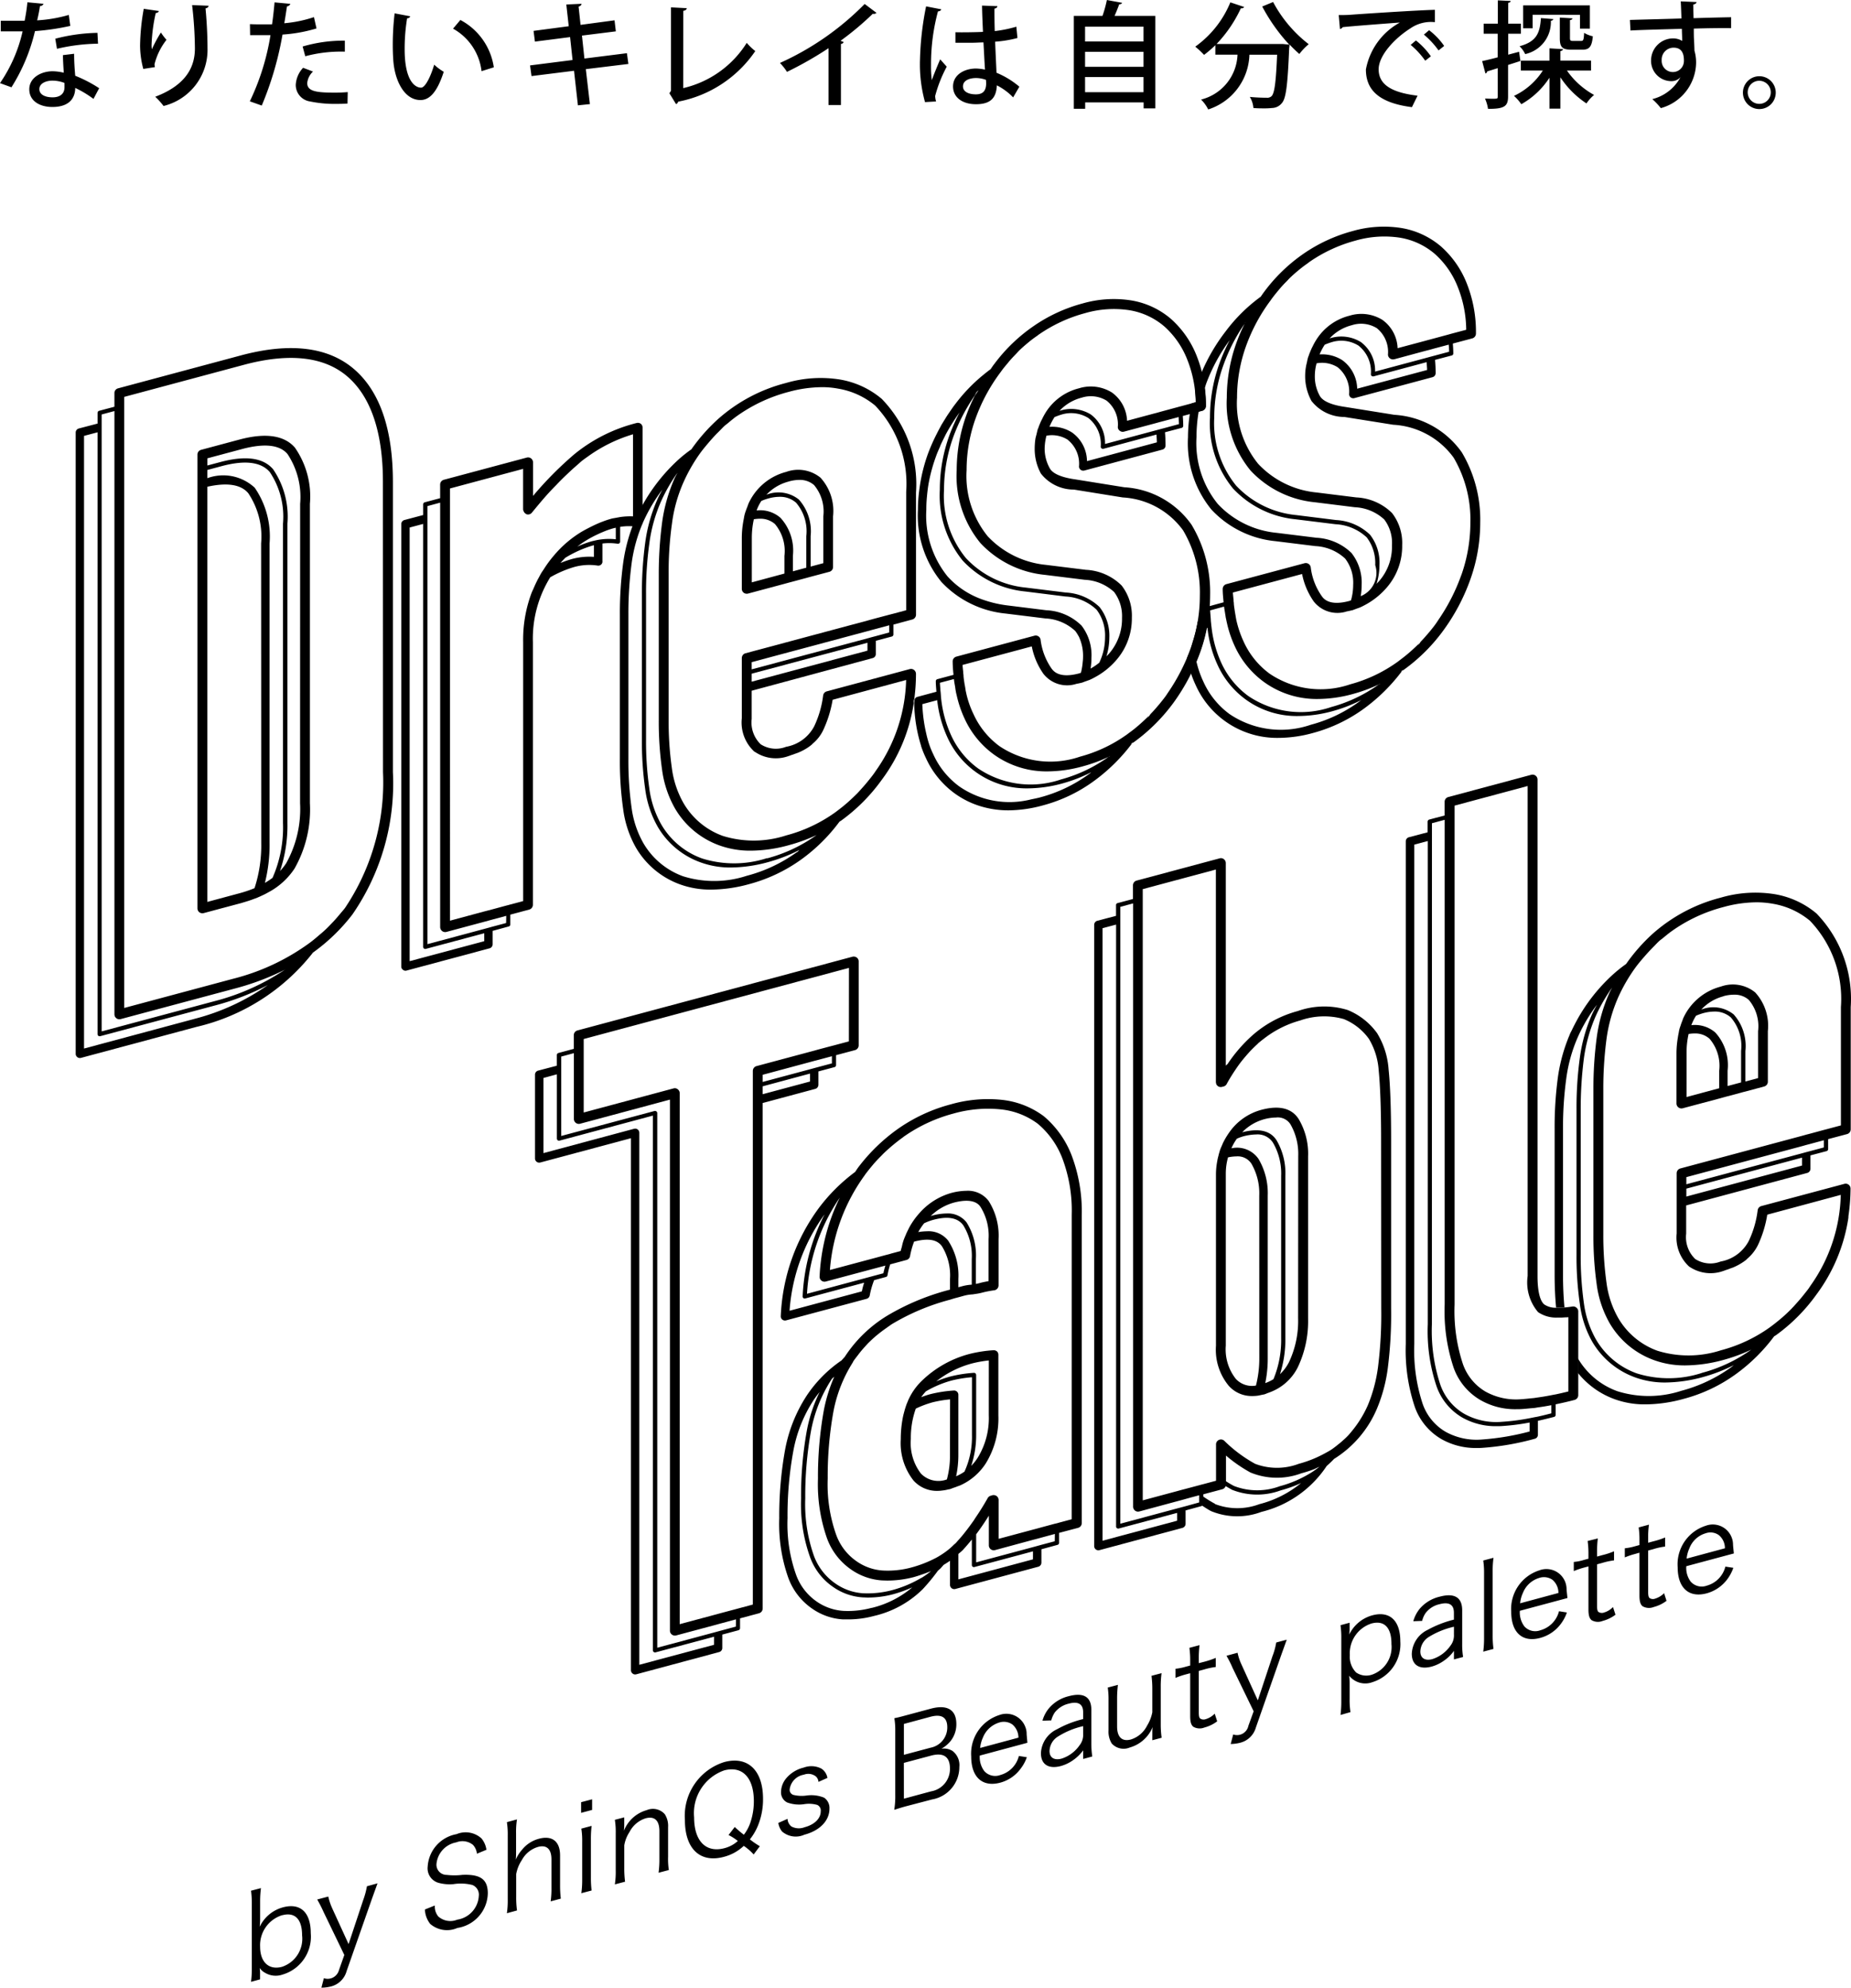 <svg height="135.585" viewBox="0 0 126.309 135.585" width="126.309" xmlns="http://www.w3.org/2000/svg"><path d="M17.13 135.183a7.047 7.047 0 00.053-.952v-4.351a6.5 6.5 0 00-.053-.91l.676-.178a7.262 7.262 0 00-.056.944v1.105a4.769 4.769 0 01-.029.588 2.466 2.466 0 011.59-1.326c1.187-.316 1.895.339 1.895 1.766a2.693 2.693 0 01-1.925 2.821 1.415 1.415 0 01-1.194-.122 1 1 0 01-.365-.327c.011.106.024.213.024.318v.458zm2.138-4.549a2.143 2.143 0 00-1.518 2.154c0 1.054.6 1.612 1.494 1.372a2.015 2.015 0 001.37-2.15c0-1.094-.486-1.6-1.352-1.368zm2.808-.222a9.13 9.13 0 00-.43-.844l.756-.2a4.04 4.04 0 00.267.8l1.118 2.443 1-3.011a5.339 5.339 0 00.252-.934l.722-.2c-.048.139-.178.492-.381 1.057l-1.727 4.928a1.483 1.483 0 01-1.087 1.054 2.7 2.7 0 01-.634.078l.168-.647a.8.8 0 001.018-.508.717.717 0 00.026-.083l.352-.993zm10.467-3.966a1.025 1.025 0 00-.269-.605 1.141 1.141 0 00-1.14-.169 1.65 1.65 0 00-1.35 1.473.69.69 0 00.636.742h.038a4.619 4.619 0 001.1 0c1.238-.05 1.729.314 1.729 1.263a2.444 2.444 0 01-2.077 2.36 1.755 1.755 0 01-1.853-.276 1.689 1.689 0 01-.362-.984l.676-.272a1.067 1.067 0 00.237.748 1.238 1.238 0 001.291.219 1.734 1.734 0 001.473-1.612.708.708 0 00-.448-.757 3.214 3.214 0 00-1.274-.056 2.893 2.893 0 01-1.047-.094 1.027 1.027 0 01-.719-1.1 2.394 2.394 0 011.97-2.215 1.607 1.607 0 011.7.29 1.547 1.547 0 01.339.776zm2.047 4.058a6.076 6.076 0 00.057-.938v-4.367a5.612 5.612 0 00-.057-.907l.688-.187a5.324 5.324 0 00-.062.948v1.384a3.9 3.9 0 01-.021.413 2.513 2.513 0 01.423-.671 2.2 2.2 0 011.158-.754c.9-.242 1.442.177 1.442 1.135v2.05a7.448 7.448 0 00.051.9l-.692.186a6.248 6.248 0 00.053-.936v-1.931c0-.711-.337-1.009-.928-.844a1.844 1.844 0 00-1.087.886 2.585 2.585 0 00-.392.965v1.567a6.231 6.231 0 00.057.913zm5.815-7.77v.724l-.751.2v-.727zm-.035 1.813a7.724 7.724 0 00-.048.937v2.561a7.229 7.229 0 00.048.91l-.7.184a6.676 6.676 0 00.058-.937v-2.558a5.453 5.453 0 00-.058-.91zm1.587 3.991a5.611 5.611 0 00.059-.942v-2.556a5.226 5.226 0 00-.059-.907l.64-.168v.555c0 .121-.012.238-.021.358a2.351 2.351 0 011.557-1.405 1.078 1.078 0 011.235.282 1.469 1.469 0 01.221.881v2.023a4.987 4.987 0 00.051.9l-.7.184a6.8 6.8 0 00.056-.937v-1.9c0-.737-.335-1.038-.942-.875a1.866 1.866 0 00-1.1.939 2.326 2.326 0 00-.355.908v1.571a6.832 6.832 0 00.055.906zm9.472-2.041a3.63 3.63 0 00-.676-.586 3.1 3.1 0 01-1.357.748c-1.622.437-2.659-.546-2.659-2.511a3.844 3.844 0 012.673-3.95c1.615-.437 2.658.549 2.658 2.508a4.732 4.732 0 01-.279 1.646 3.805 3.805 0 01-.618 1.115 5.562 5.562 0 00.678.467zm-1.291-1.874a7.654 7.654 0 00.621.529 2.851 2.851 0 00.431-.79 4.527 4.527 0 00.251-1.5c0-1.607-.786-2.429-2.023-2.1a3.09 3.09 0 00-2.053 3.205c0 1.616.809 2.439 2.073 2.1a2.163 2.163 0 00.911-.49 3.6 3.6 0 00-.635-.407zm3.603-.556a.693.693 0 00.269.524 1.084 1.084 0 00.894.048c.68-.179 1.1-.6 1.1-1.078a.419.419 0 00-.236-.444 2.079 2.079 0 00-.914-.048 2.362 2.362 0 01-1.14-.12.77.77 0 01-.417-.745 1.49 1.49 0 01.338-.884 2.235 2.235 0 011.205-.748 1.491 1.491 0 011.212.069.948.948 0 01.41.634l-.612.271a.542.542 0 00-.191-.383.838.838 0 00-.807-.107 1.166 1.166 0 00-.966 1 .36.36 0 00.258.379 2.375 2.375 0 00.859.047 2.334 2.334 0 011.225.137.847.847 0 01.373.753c0 .816-.655 1.5-1.715 1.778a1.429 1.429 0 01-1.524-.224 1.226 1.226 0 01-.251-.581zm8.124-.868c-.342.091-.578.168-.844.253a5.789 5.789 0 00.07-1.031v-4.375a4.894 4.894 0 00-.062-.844c.238-.046.393-.086.842-.208l1.646-.441c1.117-.3 1.742.074 1.742 1.041a1.825 1.825 0 01-.421 1.2 2.166 2.166 0 01-.6.49 1.122 1.122 0 01.749.144 1.213 1.213 0 01.477 1.1 2.241 2.241 0 01-1.856 2.215zm1.637-3.985a1.405 1.405 0 001.139-1.395c0-.674-.388-.919-1.152-.714l-1.809.488v2.107zm-1.822 3.478l1.853-.5a1.544 1.544 0 001.29-1.558c0-.812-.448-1.107-1.3-.876l-1.846.492zm5.178-2.94a1.58 1.58 0 00.312 1.063 1 1 0 001.088.263 1.794 1.794 0 001.268-1.3l.544.086a2.764 2.764 0 01-.428.787 2.537 2.537 0 01-1.388.948c-1.212.324-1.981-.369-1.981-1.786a2.763 2.763 0 011.914-2.825 1.381 1.381 0 011.779.811 1.232 1.232 0 01.09.466c0 .085.036.394.05.614zm2.639-1.223a1.179 1.179 0 00-.415-.9 1.014 1.014 0 00-.913-.126 1.737 1.737 0 00-1.093 1.012 2.232 2.232 0 00-.193.717zm4.416.866a2.881 2.881 0 01-.714.688 2.659 2.659 0 01-.8.379c-.844.226-1.368-.1-1.368-.879a1.9 1.9 0 011.107-1.632 7 7 0 011.773-.689v-.472c0-.559-.341-.752-.975-.582a1.689 1.689 0 00-.962.606 1.79 1.79 0 00-.238.538l-.6.021a2.267 2.267 0 01.438-.843 2.551 2.551 0 011.354-.829c1.015-.271 1.543.043 1.543.928v2.3a6.108 6.108 0 00.063.885l-.62.168zm0-1.651a5.5 5.5 0 00-1.706.7 1.2 1.2 0 00-.589 1c0 .448.318.65.82.517a2.37 2.37 0 001.23-.913 1.13 1.13 0 00.244-.767zm4.72.43a2.739 2.739 0 01.02-.367 2.382 2.382 0 01-1.561 1.394 1.09 1.09 0 01-1.229-.274 1.538 1.538 0 01-.219-.892v-2.023a5.492 5.492 0 00-.053-.9l.694-.184a7.538 7.538 0 00-.056.94v1.9c0 .727.338 1.044.935.887a1.849 1.849 0 001.109-.942 2.7 2.7 0 00.359-.914v-1.575a6.98 6.98 0 00-.055-.914l.686-.18a6.831 6.831 0 00-.056.938v2.56a6.167 6.167 0 00.062.907l-.637.17zm3.222-5.956a6.694 6.694 0 00-.052.918v.311l.371-.095a5.786 5.786 0 00.788-.264v.62a4.846 4.846 0 00-.788.168l-.371.1v2.845c0 .24.03.353.1.407a.422.422 0 00.377.038 1.408 1.408 0 00.61-.375l.168.524a2.472 2.472 0 01-.871.422.875.875 0 01-.756-.05c-.154-.125-.215-.338-.215-.727v-2.926l-.31.083a5.259 5.259 0 00-.692.236v-.623a3.78 3.78 0 00.692-.138l.31-.083v-.312a5.955 5.955 0 00-.054-.895zm2.261 1.567a7.617 7.617 0 00-.423-.842l.756-.205a3.694 3.694 0 00.267.8l1.115 2.448 1-3.014a4.658 4.658 0 00.256-.934l.718-.191-.38 1.057-1.725 4.928a1.487 1.487 0 01-1.087 1.048 2.736 2.736 0 01-.633.082l.171-.651a.793.793 0 001.037-.589l.359-.992zm7.359 3.196a7.367 7.367 0 00.053-.928v-4.269a6.1 6.1 0 00-.053-.926l.619-.168v.466c0 .111-.014.225-.023.336a2.471 2.471 0 011.57-1.306c1.176-.318 1.914.339 1.914 1.769a2.715 2.715 0 01-1.9 2.787 1.4 1.4 0 01-1.588-.438 4.529 4.529 0 01.029.563v1.012a5.659 5.659 0 00.057.908zm3.475-4.855c0-1.109-.492-1.615-1.357-1.386a2.138 2.138 0 00-1.484 2.158 1.52 1.52 0 00.436 1.19 1.226 1.226 0 001.063.149 1.992 1.992 0 001.34-2.112zm4.265.484a2.8 2.8 0 01-.709.687 2.671 2.671 0 01-.8.381c-.847.229-1.368-.1-1.368-.873a1.9 1.9 0 011.1-1.637 7.292 7.292 0 011.774-.689v-.475c0-.553-.333-.75-.974-.58a1.642 1.642 0 00-.954.6 1.574 1.574 0 00-.239.541l-.605.023a2.364 2.364 0 01.434-.845 2.55 2.55 0 011.361-.829c1.012-.274 1.542.044 1.542.928v2.3a5.168 5.168 0 00.063.884l-.627.165zm0-1.647a5.6 5.6 0 00-1.705.691 1.215 1.215 0 00-.588 1c0 .45.319.653.819.517a2.376 2.376 0 001.232-.912 1.128 1.128 0 00.241-.771zm2.699-4.704a6.5 6.5 0 00-.057.942v4.375a6.486 6.486 0 00.057.9l-.7.186a6.944 6.944 0 00.056-.934v-4.382a5.757 5.757 0 00-.056-.9zm1.797 3.617a1.591 1.591 0 00.312 1.067 1 1 0 001.085.262 1.809 1.809 0 001.276-1.3l.537.085a2.737 2.737 0 01-.423.791 2.579 2.579 0 01-1.4.945c-1.211.327-1.975-.367-1.975-1.783a2.765 2.765 0 011.914-2.825 1.375 1.375 0 011.863 1.272c0 .088.04.4.059.615zm2.633-1.216a1.168 1.168 0 00-.409-.9 1.021 1.021 0 00-.912-.123 1.727 1.727 0 00-1.1 1.013 2.157 2.157 0 00-.191.714zm2.688-3.72a7.126 7.126 0 00-.051.924v.312l.367-.1a4.932 4.932 0 00.791-.26v.621a4.7 4.7 0 00-.791.169l-.367.1v2.844c0 .236.028.352.1.407a.421.421 0 00.373.037 1.381 1.381 0 00.614-.375l.169.524a2.491 2.491 0 01-.871.423.86.86 0 01-.757-.05c-.153-.123-.216-.339-.216-.727v-2.941l-.309.083a5.074 5.074 0 00-.692.236v-.623a3.21 3.21 0 00.692-.138l.309-.083v-.309a6.247 6.247 0 00-.055-.9zm3.491-.94a5.859 5.859 0 00-.055.924v.309l.369-.1a5.118 5.118 0 00.787-.259v.621a4.368 4.368 0 00-.787.17l-.369.1v2.844c0 .237.036.349.1.4a.417.417 0 00.375.038 1.469 1.469 0 00.612-.373l.165.522a2.5 2.5 0 01-.873.422.877.877 0 01-.757-.051c-.153-.121-.216-.341-.216-.726v-2.929l-.3.086a5.356 5.356 0 00-.7.236v-.623a3.82 3.82 0 00.7-.138l.3-.083v-.309a5.991 5.991 0 00-.053-.892zm2.548 2.834a1.54 1.54 0 00.306 1.06 1.007 1.007 0 001.09.267 1.8 1.8 0 001.269-1.3l.544.083a2.849 2.849 0 01-.423.793 2.6 2.6 0 01-1.4.948c-1.217.324-1.976-.371-1.976-1.784a2.755 2.755 0 011.914-2.825 1.381 1.381 0 011.775.807 1.36 1.36 0 01.089.466c0 .091.036.4.056.615zm2.634-1.222a1.153 1.153 0 00-.416-.9.985.985 0 00-.907-.121 1.694 1.694 0 00-1.095 1.008 2.233 2.233 0 00-.194.717zM81.312 35.797a6.053 6.053 0 00-4.591-2.56l-3.335-.536c-.945-.131-1.552-.392-1.749-.754a2.732 2.732 0 01-.352-1.369 3.8 3.8 0 01.122-.857 2.014 2.014 0 011.438.265 2.1 2.1 0 01.783 1.843.289.289 0 00.3.276.349.349 0 00.059-.007l5.332-1.429a.287.287 0 00.215-.277c0-.307-.012-.609-.038-.905l1.136-.3a.143.143 0 00.109-.138c0-.227-.013-.448-.029-.675l1.323-.354a.337.337 0 00.253-.325 9.021 9.021 0 00-.64-3.449 6.616 6.616 0 00-1.762-2.509 5.546 5.546 0 00-2.684-1.244 7.7 7.7 0 00-3.335.208 10.774 10.774 0 00-3.328 1.537 11.349 11.349 0 00-2.686 2.585c-.095.116-.171.238-.256.359-.157.115-.312.239-.461.36a11.356 11.356 0 00-1.943 2.013c-.178.227-.335.465-.5.706-.091.132-.171.269-.254.4l-.184.3c-.1.187-.205.373-.3.565l-.066.131a12.914 12.914 0 00-.566 1.291 11.454 11.454 0 00-.56 2.233c-.036.258-.068.506-.09.769s-.035.542-.035.814a7.158 7.158 0 001.6 4.929 6.914 6.914 0 004.372 2.157l2.715.334a3.224 3.224 0 012.045.853 2.275 2.275 0 01.218.339l.017.018a3.087 3.087 0 01.3 1.443 2.3 2.3 0 01-.021.3 4.431 4.431 0 01-.123.754c-.042.014-.08.031-.117.041-1.387.373-1.765-.168-1.892-.335a4.385 4.385 0 01-.744-1.957.326.326 0 00-.146-.234.338.338 0 00-.276-.043l-5.325 1.426a.34.34 0 00-.253.339 8.924 8.924 0 00.059.905l-.969.259-.141.038a.145.145 0 00-.1.142c0 .249.026.479.042.713a2.894 2.894 0 00.024.292c-.01-.094-.01-.2-.024-.292l-1.323.357a.268.268 0 00-.164.167c-.014.084-.016.171-.029.256a10.372 10.372 0 00.466 2.894v.02a6.315 6.315 0 00.327.815 6.093 6.093 0 001.973 2.428 5.96 5.96 0 001.834.895 6.491 6.491 0 001.831.258 9.04 9.04 0 002.36-.34 10.422 10.422 0 003.481-1.665 12.272 12.272 0 002.6-2.568l-.1.061c.051-.05.112-.095.165-.148-.019.029-.045.057-.068.088.05-.033.095-.058.135-.088a12.266 12.266 0 002.745-2.755 13.874 13.874 0 001.792-3.438 11.493 11.493 0 00.653-3.825 8.967 8.967 0 00-1.265-4.8zm-7.138-4.343a2.432 2.432 0 00-1.022-1.954 2.53 2.53 0 00-1.539-.384 4.092 4.092 0 01.344-.662 4.111 4.111 0 01.455-.168 2.236 2.236 0 011.856.228 2.263 2.263 0 01.843 1.962.145.145 0 00.149.138h.032l3.623-.971c.01.167.024.352.028.531zm5.284-2.255l-.279.073-.274.074-3.5.939a2.423 2.423 0 00-.973-2.015 2.556 2.556 0 00-2.086-.261c-.017 0-.032.015-.051.02a3.109 3.109 0 011.521-.905 2.056 2.056 0 011.7.207 2.078 2.078 0 01.762 1.8.312.312 0 00.141.258.318.318 0 00.282.054l2.136-.57.279-.077.279-.073 1.033-.275c.008.169.017.318.024.481zm-4.416 12.219a3.591 3.591 0 00-2.313-1l-2.718-.336a6.444 6.444 0 01-4.1-2.016 6.707 6.707 0 01-1.493-4.645 10.7 10.7 0 01.652-3.669 12.67 12.67 0 011.439-2.764c.038-.064.072-.129.1-.191a.59.59 0 01.164-.171c-.089.12-.164.242-.254.365a11.48 11.48 0 00-.547 1.248 11.122 11.122 0 00-.689 3.835 7.189 7.189 0 001.616 4.966 6.944 6.944 0 004.4 2.172l2.718.336a3.169 3.169 0 012.009.835 2.738 2.738 0 01.539 1.764 3.617 3.617 0 01-.895 2.449c-.06.065-.118.118-.171.18a4.374 4.374 0 00.2-1.279 3.167 3.167 0 00-.659-2.078zm-.562 3.423a3.3 3.3 0 00-.674-2.163 3.646 3.646 0 00-2.406-1.052l-2.718-.337a7.944 7.944 0 01-1.765-.44 5.8 5.8 0 01-2.256-1.528 6.605 6.605 0 01-1.45-4.551 8.7 8.7 0 01.04-.877c.026-.292.059-.573.106-.854a11.07 11.07 0 01.509-1.893c.074-.216.168-.428.261-.636l.066-.169c.106-.232.224-.464.335-.689.017-.026.024-.053.04-.075a13.067 13.067 0 01.91-1.44 13.9 13.9 0 00-.672 1.5 10.888 10.888 0 00-.674 3.77 7.039 7.039 0 001.562 4.834 6.746 6.746 0 004.284 2.107l2.724.34a3.326 3.326 0 012.126.9 2.906 2.906 0 01.578 1.89 3.99 3.99 0 01-.395 1.727 4.216 4.216 0 01-.591.4 4.65 4.65 0 00.059-.763zm-.176 7.964a9.978 9.978 0 01-3.3 1.578c-.215.059-.428.1-.642.144a6.017 6.017 0 01-4.893-.877 5.54 5.54 0 01-1.789-2.21 5.95 5.95 0 01-.276-.674 7.417 7.417 0 01-.2-.735 10.417 10.417 0 01-.266-2l1.014-.27a8.19 8.19 0 00.688 2.515 5.927 5.927 0 005.508 3.5 9.078 9.078 0 002.315-.327 10.272 10.272 0 002-.772.969.969 0 01-.169.133zm1.4-1.2l-.063.024a10.037 10.037 0 01-3.245 1.54 6.4 6.4 0 01-5.654-.754A5.722 5.722 0 0164.9 50.15a8.017 8.017 0 01-.674-2.467c-.011-.094-.019-.191-.024-.286s-.016-.2-.028-.294c-.008-.167-.03-.348-.036-.529l.954-.254c.021.18.051.348.083.521.013.094.023.192.042.284a2.7 2.7 0 00.061.282 7.713 7.713 0 00.538 1.6 6.213 6.213 0 001.991 2.45 6.142 6.142 0 003.7 1.161 9.17 9.17 0 002.364-.34 10.4 10.4 0 001.772-.65l.1-.059zm5.562-7.42a13.359 13.359 0 01-1.547 3.036c-.056.077-.1.156-.154.23-.142.2-.293.383-.441.566-.2.239-.4.471-.618.694-.048.067-.09.137-.136.2a.557.557 0 01-.051.061l.091-.158q-.34.337-.694.646a8.71 8.71 0 01-.714.563l-.029.026a9.875 9.875 0 01-3.275 1.565 6.231 6.231 0 01-5.5-.72 5.575 5.575 0 01-1.773-2.194 6.413 6.413 0 01-.506-1.485c-.023-.094-.036-.191-.05-.283s-.032-.189-.051-.282c-.026-.171-.053-.34-.069-.523a.7.7 0 00-.011-.147.656.656 0 01-.011-.145c-.016-.159-.034-.313-.045-.478l4.725-1.264a4.871 4.871 0 00.8 1.878 2.055 2.055 0 002.247.675c.117-.021.234-.045.355-.076h.008c.07-.02.14-.052.214-.078l.157-.055c.051-.021.1-.035.151-.054a4.01 4.01 0 00.367-.182 5.1 5.1 0 001.473-1.18 4.313 4.313 0 001.057-2.89 3.353 3.353 0 00-.7-2.194 3.711 3.711 0 00-2.431-1.068l-2.724-.337a6.29 6.29 0 01-3.984-1.954 6.527 6.527 0 01-1.438-4.514 10.4 10.4 0 01.642-3.6 12.094 12.094 0 011.664-3.06c.043-.056.083-.114.123-.17.127-.167.269-.336.4-.491.165-.211.362-.412.551-.609l.171-.184c.2-.2.409-.379.623-.558a7.394 7.394 0 01.649-.49c.045-.035.085-.072.133-.1a10.151 10.151 0 013.123-1.44 7.03 7.03 0 013.04-.2 4.856 4.856 0 012.36 1.093 5.908 5.908 0 011.571 2.254 8.1 8.1 0 01.583 2.932l-.962.258-.141.037-.138.038-1.113.3-.269.077-.282.073-1.779.478a2.485 2.485 0 00-1.037-1.931 2.728 2.728 0 00-2.245-.284 3.75 3.75 0 00-2.249 1.615 4.641 4.641 0 00-.269.492 2.482 2.482 0 00-.146.311 3.012 3.012 0 00-.111.294 2.61 2.61 0 01-.038.083c-.031.107-.053.223-.082.338s-.062.22-.08.335a4.825 4.825 0 00-.046.648 3.506 3.506 0 00.424 1.7 2.847 2.847 0 002.253 1.092l3.332.537a5.46 5.46 0 014.119 2.246 8.327 8.327 0 011.142 4.443 10.634 10.634 0 01-.612 3.573z"/><path d="M99.753 30.858a6.082 6.082 0 00-4.6-2.562l-3.34-.535c-.945-.132-1.542-.39-1.749-.753a2.7 2.7 0 01-.342-1.367 3.245 3.245 0 01.119-.857 2.007 2.007 0 011.437.266 2.131 2.131 0 01.783 1.841.279.279 0 00.294.275.207.207 0 00.066-.01l5.329-1.427a.288.288 0 00.216-.275c0-.312-.016-.61-.041-.906l1.141-.3a.141.141 0 00.105-.138c0-.23-.016-.447-.032-.675l1.327-.353a.34.34 0 00.25-.327 8.961 8.961 0 00-.636-3.448 6.585 6.585 0 00-1.763-2.508 5.578 5.578 0 00-2.687-1.245 7.7 7.7 0 00-3.338.21 10.83 10.83 0 00-3.325 1.532 11.421 11.421 0 00-2.684 2.586c-.09.116-.17.238-.255.358a11.256 11.256 0 00-2.4 2.373 12.66 12.66 0 00-1.625 2.773c-.071.171-.148.354-.216.534l-.034.088c-.08.207-.138.415-.2.628.022.258.046.523.05.8l-.279.075c-.023.125-.06.249-.083.373s-.034.239-.051.361a10.657 10.657 0 00-.124 1.585 7.156 7.156 0 001.6 4.93 6.882 6.882 0 004.37 2.154l2.718.336a3.207 3.207 0 012.038.854 2.7 2.7 0 01.546 1.792 3.883 3.883 0 01-.149 1.056c-.043.011-.078.033-.119.042-1.382.369-1.761-.168-1.882-.34a4.319 4.319 0 01-.746-1.957.342.342 0 00-.381-.287.232.232 0 00-.044.009l-5.329 1.426a.344.344 0 00-.253.339c0 .315.035.611.06.9l-.966.264-.136.035a.144.144 0 00-.112.142c0 .247.03.48.048.713l-.245.067-.354.1a10.35 10.35 0 01-.342 1.377c-.039.138-.076.274-.122.413a.757.757 0 00-.029.083c-.074.2-.156.4-.234.591a5.1 5.1 0 00.131.545c.046.177.08.337.133.508a7.236 7.236 0 00.335.833 6.079 6.079 0 005.64 3.578 9 9 0 002.359-.336 10.551 10.551 0 003.482-1.666 12.31 12.31 0 002.594-2.566l-.1.061.177-.155c-.027.037-.053.063-.076.095.044-.033.092-.058.138-.095a12.029 12.029 0 002.738-2.753 13.6 13.6 0 001.795-3.438 11.515 11.515 0 00.659-3.827 8.987 8.987 0 00-1.255-4.795zm-7.141-4.345a2.468 2.468 0 00-1.025-1.951 2.56 2.56 0 00-1.543-.386 4.6 4.6 0 01.35-.661 3.95 3.95 0 01.454-.167 2.221 2.221 0 011.853.227 2.259 2.259 0 01.845 1.964.142.142 0 00.146.136.085.085 0 00.032 0l3.624-.971c.012.167.032.352.034.534zm5.282-2.254l-.28.074-.271.074-3.509.94a2.418 2.418 0 00-.971-2.015 2.547 2.547 0 00-2.087-.262.11.11 0 00-.053.021 3.1 3.1 0 011.521-.907 2.054 2.054 0 011.706.2 2.084 2.084 0 01.762 1.807.339.339 0 00.349.325c.027 0 .049-.008.081-.009l2.127-.574.285-.072.272-.077 1.033-.275c.012.167.025.318.027.484zm-12.943-2.217c.03-.063.083-.124 0 0a12.088 12.088 0 00-.546 1.249 11.1 11.1 0 00-.691 3.838 7.2 7.2 0 001.618 4.963 6.912 6.912 0 004.4 2.169l2.718.338a3.161 3.161 0 012.009.836 2.652 2.652 0 01.527 1.761 3.559 3.559 0 01-.886 2.45c-.053.064-.117.117-.167.181a4.356 4.356 0 00.2-1.28 3.109 3.109 0 00-.646-2.074 3.627 3.627 0 00-2.315-1l-2.716-.338a6.458 6.458 0 01-4.11-2.016 6.761 6.761 0 01-1.487-4.643 10.5 10.5 0 01.661-3.669 12.1 12.1 0 011.437-2.762zm7.285 15.69a3.7 3.7 0 00-2.4-1.05l-2.72-.336a6.331 6.331 0 01-4.017-1.97 6.606 6.606 0 01-1.453-4.553 10.549 10.549 0 01.149-1.744l.243-.062a.339.339 0 00.248-.326 9.733 9.733 0 00-.078-1.215c.03-.087.058-.18.087-.272a12.028 12.028 0 011.616-3 13.442 13.442 0 00-.67 1.506 10.815 10.815 0 00-.673 3.77 6.99 6.99 0 001.563 4.833 6.742 6.742 0 004.28 2.109l2.715.336a3.362 3.362 0 012.138.9 2.888 2.888 0 01.578 1.889 1.711 1.711 0 01-.989 2.119 4.55 4.55 0 00.064-.771 3.257 3.257 0 00-.685-2.162zm.507 10.133a9.885 9.885 0 01-3.3 1.574 6.26 6.26 0 01-5.538-.728 5.561 5.561 0 01-1.788-2.212 6.83 6.83 0 01-.481-1.4c.1-.229.186-.452.266-.678a10.893 10.893 0 00.43-1.577l.062-.019a8.054 8.054 0 00.685 2.518 5.969 5.969 0 001.935 2.377 5.905 5.905 0 003.578 1.121 8.949 8.949 0 002.316-.325 10.443 10.443 0 002-.772 1.812 1.812 0 00-.172.124zm1.4-1.2l-.062.027a10.121 10.121 0 01-3.241 1.537 6.4 6.4 0 01-5.657-.752 5.768 5.768 0 01-1.844-2.264 7.947 7.947 0 01-.67-2.47c-.017-.092-.019-.19-.032-.288s-.012-.2-.021-.29c-.012-.178-.03-.348-.037-.53l.946-.258c.024.181.06.35.082.522.021.094.027.191.049.284s.039.19.06.279a7.769 7.769 0 00.539 1.608 6.219 6.219 0 001.994 2.449 6.124 6.124 0 003.693 1.16 9.128 9.128 0 002.366-.337 10.694 10.694 0 001.772-.652l.1-.062zm5.566-7.42a13.1 13.1 0 01-1.555 3.037c-.05.076-.1.154-.153.23-.138.2-.287.38-.44.568-.2.237-.4.469-.615.691-.044.067-.09.138-.136.2-.014.024-.034.041-.05.064.029-.054.06-.1.089-.158-.223.226-.454.438-.693.646s-.473.385-.709.563l-.032.026a9.973 9.973 0 01-3.282 1.568 6.224 6.224 0 01-5.494-.725 5.555 5.555 0 01-1.777-2.193 7.192 7.192 0 01-.5-1.484c-.018-.091-.034-.19-.05-.282l-.049-.287c-.022-.168-.053-.337-.068-.521a.522.522 0 00-.014-.146c-.007-.049 0-.1-.007-.145-.017-.17-.037-.314-.044-.479l4.722-1.264a4.887 4.887 0 00.8 1.879 2.054 2.054 0 002.249.673c.114-.02.231-.047.351-.075h.015c.07-.021.138-.052.213-.078l.154-.057c.053-.018.1-.033.155-.055.127-.052.244-.116.365-.179a5.177 5.177 0 001.474-1.182 4.3 4.3 0 001.054-2.891 3.338 3.338 0 00-.691-2.193 3.714 3.714 0 00-2.437-1.066l-2.72-.338a6.274 6.274 0 01-3.979-1.953 6.523 6.523 0 01-1.441-4.514 10.393 10.393 0 01.643-3.6 11.972 11.972 0 011.664-3.057c.039-.06.082-.119.121-.168.129-.173.265-.339.4-.5a7.662 7.662 0 01.551-.605c.06-.06.119-.127.174-.186q.3-.293.622-.558c.216-.18.423-.337.646-.492.048-.033.089-.074.138-.105a10.1 10.1 0 013.119-1.44 7.074 7.074 0 013.043-.2 4.881 4.881 0 012.362 1.095 5.882 5.882 0 011.572 2.252 8.038 8.038 0 01.583 2.934l-.964.255-.136.038-.14.039-1.111.3-.273.072-.282.077-1.776.474a2.484 2.484 0 00-1.04-1.932 2.724 2.724 0 00-2.239-.284 3.747 3.747 0 00-2.254 1.619 4.406 4.406 0 00-.271.489c-.055.1-.1.207-.145.314s-.08.19-.11.286a.578.578 0 01-.036.088 2.651 2.651 0 00-.083.337c-.022.114-.055.22-.073.334a3.632 3.632 0 00-.058.646 3.532 3.532 0 00.43 1.7 2.852 2.852 0 002.247 1.095l3.335.531a5.457 5.457 0 014.122 2.247 8.349 8.349 0 011.141 4.445 10.766 10.766 0 01-.624 3.582zm-83.371-9.261l-2.614.7a.335.335 0 00-.251.327v30.947a.348.348 0 00.131.271.366.366 0 00.208.067.331.331 0 00.087-.011l2.612-.7c.157-.046.309-.092.458-.14s.258-.09.38-.135l.2-.074c.068-.031.144-.062.216-.095s.125-.06.189-.088c.125-.059.244-.122.359-.187a4.872 4.872 0 001.783-1.615 8.16 8.16 0 001.051-4.467V34.37a5.83 5.83 0 00-1.021-3.834c-.722-.84-1.995-1.031-3.788-.552zm1.488 27.5a9.376 9.376 0 01-.458 3.1 8.51 8.51 0 01-1.033.349l-2.188.588V33.202c1.348-.3 2.292-.158 2.792.438a5.315 5.315 0 01.879 3.428zm.25 2.742a10.6 10.6 0 00.319-2.742V37.07a5.867 5.867 0 00-1.012-3.8 3.151 3.151 0 00-3.234-.652v-.56l.961-.258c1.6-.43 2.707-.294 3.3.4a5.47 5.47 0 01.9 3.522v20.413a8.509 8.509 0 01-.713 3.745 5.285 5.285 0 01-.524.346zm2.4-5.441a7.6 7.6 0 01-.948 4.1 3.808 3.808 0 01-.421.529 9.613 9.613 0 00.506-3.282V35.716a5.737 5.737 0 00-.977-3.708q-1.011-1.179-3.594-.492l-.89.236v-.489l2.364-.632c1.521-.407 2.567-.292 3.1.336a5.285 5.285 0 01.865 3.4z"/><path d="M24.162 25.181c-1.764-1.518-4.363-1.837-7.724-.938L8.055 26.49a.329.329 0 00-.247.324v.931l-1.05.278a.144.144 0 00-.1.137v.733l-1.283.336a.285.285 0 00-.21.276v42.38a.286.286 0 00.288.285.3.3 0 00.07-.009l7.886-2.115a14.169 14.169 0 007.9-5.007c.016-.017.023-.038.042-.057a12.715 12.715 0 002.7-2.609 15.713 15.713 0 002.76-9.705V32.856c-.004-3.577-.89-6.16-2.649-7.675zm-10.9 44.321l-7.528 2.021v-41.79l.923-.245v41.056a.141.141 0 00.051.109.131.131 0 00.094.029.084.084 0 00.031 0l7.891-2.111a17 17 0 003.554-1.381 15.245 15.245 0 01-5.015 2.31zm6.148-3.339a15.56 15.56 0 01-4.765 2.127l-7.707 2.063V28.272l.871-.233v41.154a.337.337 0 00.335.334.4.4 0 00.091-.012l7.885-2.11a17.47 17.47 0 003.29-1.245c.128-.078.072-.035 0 0zm6.726-13.491a15.355 15.355 0 01-2.381 8.936c-.082.121-.154.25-.242.364s-.205.244-.309.37c-.191.23-.387.457-.6.671a7.611 7.611 0 01-.8.752c-.229.2-.466.4-.717.582a15.132 15.132 0 01-5.147 2.408l-7.465 2V27.073l8.138-2.18c3.125-.843 5.521-.571 7.105.8s2.412 3.791 2.412 7.164zm33.418-7.784a.283.283 0 00.21-.277v-.9l1.1-.294a.144.144 0 00.1-.139v-.674l1.293-.348a.34.34 0 00.25-.326v-8.335a8.342 8.342 0 00-2.34-6.388 5.952 5.952 0 00-2.851-1.319 8.4 8.4 0 00-3.674.234 11.139 11.139 0 00-4.664 2.482 12.316 12.316 0 00-1.8 2.045 9.4 9.4 0 00-.871.692 12.217 12.217 0 00-2.459 3.106c-.121.213-.232.433-.341.654-.038.086-.085.171-.123.253s-.063.158-.1.238c-.047.109-.087.216-.133.326a11.631 11.631 0 00-.626 2.477 25.632 25.632 0 00-.226 3.491v9.94a22.939 22.939 0 00.226 3.373 7.186 7.186 0 00.868 2.616 5.746 5.746 0 003.009 2.51 6.105 6.105 0 002.126.357 9.971 9.971 0 002.574-.369 10.9 10.9 0 003.593-1.7 11.911 11.911 0 002.592-2.569c.049-.03.093-.054.139-.088a12.235 12.235 0 002.736-2.752 11.592 11.592 0 002.19-5.245v-.135a.266.266 0 01.034-.12 13.057 13.057 0 00.119-1.737.34.34 0 00-.335-.339.322.322 0 00-.088.011l-5.665 1.52a.341.341 0 00-.248.289 6.911 6.911 0 01-.609 2.093 2.694 2.694 0 01-1.919 1.4 1.915 1.915 0 01-1.73-.17 2.06 2.06 0 01-.617-1.731v-1.924zm-.36-.506l-7.9 2.117v-.545l7.9-2.111zm1.486-1.24l-.916.248-.287.075-.283.079-7.9 2.114v-.491l7.9-2.114.283-.078.287-.076.916-.247zm-6.312 14.991a10.213 10.213 0 01-3.405 1.605 7.146 7.146 0 01-4.353.034 5.181 5.181 0 01-2.712-2.267 6.643 6.643 0 01-.8-2.413 22.723 22.723 0 01-.218-3.287v-9.94a26.2 26.2 0 01.218-3.414 10.543 10.543 0 01.81-2.883 11.558 11.558 0 011.286-2.166c-.108.21-.227.42-.324.64a10.765 10.765 0 00-.845 3 25.79 25.79 0 00-.224 3.47v9.941a23.113 23.113 0 00.224 3.357 7 7 0 00.845 2.565 5.556 5.556 0 002.933 2.448 5.914 5.914 0 002.076.351 9.867 9.867 0 002.532-.366 11.231 11.231 0 002.127-.822.853.853 0 01-.173.162zm-2.021.4a7.3 7.3 0 01-4.439.024 5.286 5.286 0 01-2.788-2.327 6.75 6.75 0 01-.813-2.458 22.567 22.567 0 01-.222-3.315v-9.941a24.112 24.112 0 01.222-3.43 10.517 10.517 0 01.819-2.924 11.425 11.425 0 011.1-1.908c-.059.12-.131.238-.187.359a11.1 11.1 0 00-.861 3.054 26.927 26.927 0 00-.225 3.5v9.948a23.467 23.467 0 00.225 3.384 7.245 7.245 0 00.878 2.639 5.776 5.776 0 003.035 2.529 6.177 6.177 0 002.143.359 9.912 9.912 0 002.588-.373 11.389 11.389 0 001.9-.693 10.4 10.4 0 01-3.373 1.59zm-.843-7.254a2.541 2.541 0 002.318.289c.074-.018.133-.052.205-.072s.17-.059.244-.086.147-.048.216-.079a3.748 3.748 0 00.728-.4c.045-.033.09-.07.133-.1s.082-.08.122-.116a2.719 2.719 0 00.708-.917 8.008 8.008 0 00.64-2.065l5.015-1.35a11.158 11.158 0 01-2.023 6.129c-.066.092-.121.184-.186.269-.123.172-.253.33-.381.488-.21.262-.426.5-.658.755l-.085.091c-.226.226-.455.441-.691.649s-.482.4-.734.588l-.043.034a10.18 10.18 0 01-3.387 1.6 7.137 7.137 0 01-4.322.033 5.1 5.1 0 01-2.684-2.242 6.506 6.506 0 01-.794-2.395 22.558 22.558 0 01-.218-3.285v-9.953a23.664 23.664 0 01.224-3.406 10.127 10.127 0 01.8-2.867 11.327 11.327 0 011.162-2.008c.17-.229.354-.447.537-.663s.349-.4.535-.595c.079-.079.16-.155.234-.234.106-.1.2-.213.312-.311.08-.073.167-.135.256-.208a9.29 9.29 0 01.564-.447 10.759 10.759 0 013.564-1.673 8.834 8.834 0 012.262-.322 5.868 5.868 0 011.115.1 5.3 5.3 0 012.529 1.157 7.738 7.738 0 012.116 5.887v8.072l-.869.232-.145.037-.146.038-.916.243-.287.078-.283.078-8.321 2.229a.338.338 0 00-.25.327v4.106a2.691 2.691 0 00.882 2.3z"/><path d="M50.962 40.5a.376.376 0 00.088-.012l2.479-.664.284-.078.285-.075.921-.247.146-.04.137-.037 1.3-.346a.338.338 0 00.244-.325v-3.451a3.366 3.366 0 00-.859-2.643 2.411 2.411 0 00-2.338-.393 3.9 3.9 0 00-2.565 2.145c-.035.084-.064.182-.1.269s-.066.169-.1.268a2.275 2.275 0 00-.115.439c-.018.109-.042.215-.059.326a6.42 6.42 0 00-.09 1.076v3.452a.332.332 0 00.131.269.348.348 0 00.211.067zm2.865-7.658a2.7 2.7 0 01.724-.107 1.466 1.466 0 011 .353 2.806 2.806 0 01.631 2.135v3.192l-.865.232v-2.075a3.253 3.253 0 00-.8-2.494 2.226 2.226 0 00-2.164-.352c-.017 0-.032.014-.053.019a3.175 3.175 0 011.525-.9zm-1.87 1.328a3.031 3.031 0 01.472-.167 2.819 2.819 0 01.774-.114 1.64 1.64 0 011.118.4 2.991 2.991 0 01.7 2.282v2.152l-.916.248v-1.053a3.3 3.3 0 00-.85-2.6 2.117 2.117 0 00-1.626-.5 3.156 3.156 0 01.325-.649zm-.654 2.539a5.894 5.894 0 01.138-1.289 2.657 2.657 0 01.41-.037 1.5 1.5 0 011.03.363 2.861 2.861 0 01.647 2.173v1.205l-2.226.6zm-7.57-7.796a.333.333 0 00-.29-.06 10.923 10.923 0 00-4.24 2.122 24.246 24.246 0 00-2.83 2.853v-2.292a.339.339 0 00-.134-.266.329.329 0 00-.292-.058l-5.666 1.516a.34.34 0 00-.247.325v.93l-1.052.28a.146.146 0 00-.107.14v.729l-1.274.338a.287.287 0 00-.219.275v30.184a.266.266 0 00.121.225.25.25 0 00.164.061.287.287 0 00.074-.01l5.663-1.518a.285.285 0 00.213-.276v-.915l1.1-.3a.137.137 0 00.106-.137v-.669l1.291-.346a.339.339 0 00.25-.325V43.803a7.939 7.939 0 011.183-4.424 7.51 7.51 0 011.628-.7 3.822 3.822 0 011.6-.1.283.283 0 00.333-.23.117.117 0 000-.052v-1.223a3.881 3.881 0 011.043.016.13.13 0 00.115-.035.135.135 0 00.051-.106v-1.011a3.711 3.711 0 01.845-.038 1.682 1.682 0 01.295.032.344.344 0 00.391-.28.373.373 0 000-.058v-6.428a.328.328 0 00-.115-.253zM33.046 64.2l-5.092 1.363V35.984l.92-.246v28.849a.145.145 0 00.145.144.112.112 0 00.037-.006l3.988-1.067zm1.491-1.239l-.919.245-.284.078-.288.079-3.878 1.04V34.521l.868-.234v28.954a.351.351 0 00.133.268.338.338 0 00.208.07.353.353 0 00.087-.011l2.59-.694.288-.079.282-.077.921-.247zm5.992-24.976a4.516 4.516 0 00-1.507.148 7.182 7.182 0 00-.767.267l.022-.031c.093-.111.2-.213.295-.318l.034-.021a7.744 7.744 0 011.874-.829l.048-.011zm1.491-1.2a4.352 4.352 0 00-.916 0c-.1.012-.189.022-.284.039s-.192.04-.291.063c-.036.009-.08.015-.119.027a6.486 6.486 0 00-1.012.37 5.5 5.5 0 01.651-.448c.161-.1.322-.184.478-.266.1-.051.191-.092.287-.138s.191-.09.29-.128a5.279 5.279 0 01.774-.274c.049-.013.093-.021.142-.033zm.29-1.515l-.146.027-.144.026c-.1.021-.208.032-.312.062a5.977 5.977 0 00-.6.2c-.1.036-.189.073-.284.114s-.192.085-.291.131c-.264.128-.538.267-.822.429a7.61 7.61 0 00-1.943 1.669 7.809 7.809 0 00-.668.913c-.054.078-.1.147-.152.225-.066.113-.128.233-.191.349-.035.063-.069.123-.1.189-.064.128-.128.26-.187.394l-.08.185c-.04.085-.08.17-.114.253a9.1 9.1 0 00-.577 3.374v17.655l-.871.231-.142.04-.146.037-.916.248-.284.075-.3.077-2.334.629V33.32l4.989-1.337v2.774a.318.318 0 00.023.082c0 .012.011.026.017.038a.285.285 0 00.082.121.405.405 0 00.085.064.06.06 0 00.017.012.333.333 0 00.372-.1c.277-.337.548-.664.822-.981s.559-.62.853-.917q.346-.368.7-.7l.257-.242c.188-.177.377-.337.568-.507l.147-.131c.149-.126.313-.239.474-.354a10.292 10.292 0 013.085-1.519v5.6a4.769 4.769 0 00-.882.046zm65.264 53.928a.34.34 0 00-.274-.078 6.736 6.736 0 01-.822.083h-.291a1.36 1.36 0 01-.811-.226c-.17-.139-.458-.57-.458-1.933V53.178a.336.336 0 00-.339-.339.378.378 0 00-.087.011l-5.665 1.518a.334.334 0 00-.248.326v.932l-1.049.277a.154.154 0 00-.112.139v.732l-1.277.336a.287.287 0 00-.213.276v34.287a12.131 12.131 0 00.606 4.266 4.116 4.116 0 001.813 2.217 4.74 4.74 0 002.44.615c.129 0 .261 0 .39-.012a18.116 18.116 0 003.559-.619.281.281 0 00.208-.274v-.949c.359-.077.718-.17 1.1-.265a.148.148 0 00.112-.137v-.724c.412-.085.835-.18 1.291-.3a.335.335 0 00.25-.328v-5.711a.325.325 0 00-.123-.254zm-8.316-32.319v-1.926l4.986-1.338v33.426a3.128 3.128 0 00.71 2.461 2.183 2.183 0 001.313.373h.288l.284-.017a1 1 0 00.184-.012v5.068c-.3.075-.585.141-.867.2l-.147.026-.144.028a14.7 14.7 0 01-.919.155l-.284.042-.285.027a9.634 9.634 0 01-.534.049 4.3 4.3 0 01-2.487-.524 3.533 3.533 0 01-1.539-1.9 11.484 11.484 0 01-.559-4.037zm-1.544.412v-1.138l.868-.232v33.055a12.131 12.131 0 00.6 4.283 4.157 4.157 0 001.842 2.243 4.741 4.741 0 002.463.622c.13 0 .261 0 .394-.012.151-.008.322-.028.492-.043.093-.011.187-.015.285-.023s.194-.03.284-.044c.3-.04.607-.089.919-.152v.556c-.309.082-.615.157-.919.224-.095.02-.191.034-.284.053l-.285.057a14.733 14.733 0 01-1.871.243 4.483 4.483 0 01-2.591-.548 3.71 3.71 0 01-1.632-2 11.714 11.714 0 01-.569-4.107zm6.663 40.354a17.277 17.277 0 01-3.229.545 4.357 4.357 0 01-2.516-.532 3.558 3.558 0 01-1.562-1.928 11.614 11.614 0 01-.561-4.047V57.614l.92-.246v32.958a11.816 11.816 0 00.591 4.213 3.989 3.989 0 001.754 2.149 4.629 4.629 0 002.375.594c.125 0 .245 0 .375-.011a14.945 14.945 0 001.853-.238zM88.62 76.334c-.474-.745-1.337-.956-2.563-.626a3.913 3.913 0 00-2.215 1.595 4.933 4.933 0 00-.347.581c-.051.095-.09.2-.134.3a3.393 3.393 0 00-.127.316v.011a4.202 4.202 0 00-.093.341 3.144 3.144 0 00-.075.335 5 5 0 00-.091.884V91.8a3.859 3.859 0 00.871 2.726 2.088 2.088 0 001.595.7h.048a3.13 3.13 0 00.319-.021c.106-.016.216-.042.333-.068a.364.364 0 00.093-.019h.021c.109-.03.2-.078.3-.112.072-.026.149-.054.222-.085a3.471 3.471 0 001.785-1.662 7.317 7.317 0 00.7-3.309V78.876a4.623 4.623 0 00-.642-2.542zm-2.687 16.294a7.484 7.484 0 01-.229 1.883 1.5 1.5 0 01-1.371-.452 3.244 3.244 0 01-.687-2.269V80.061a4.092 4.092 0 01.153-1.115 2.967 2.967 0 01.567-.066 1.113 1.113 0 011.022.487 4.025 4.025 0 01.541 2.193zm.405 1.721a8.15 8.15 0 00.17-1.721v-11.07a4.592 4.592 0 00-.626-2.5 1.775 1.775 0 00-1.853-.729 3.5 3.5 0 01.359-.638l.013-.017a2.94 2.94 0 01.424-.157 3.67 3.67 0 01.895-.133 1.242 1.242 0 011.143.557 4.166 4.166 0 01.561 2.268v11.068a6.962 6.962 0 01-.526 2.8 2.9 2.9 0 01-.559.267zm2.243-4.422a6.584 6.584 0 01-.628 3 2.973 2.973 0 01-.609.807 7.666 7.666 0 00.367-2.459V80.207a4.438 4.438 0 00-.6-2.426c-.424-.663-1.211-.839-2.345-.546a3.294 3.294 0 012.308-1.007 1.02 1.02 0 01.985.464 4.054 4.054 0 01.53 2.165z"/><path d="M94.755 72.944a5.445 5.445 0 00-.783-2.468 4.62 4.62 0 00-2.007-1.58 5.4 5.4 0 00-3.407.07 7.661 7.661 0 00-3.111 1.671 10.2 10.2 0 00-1.68 1.943c-.043.038-.083.07-.121.109V58.875a.337.337 0 00-.333-.339.371.371 0 00-.089.014l-5.666 1.517a.337.337 0 00-.247.324v.931l-1.055.281a.137.137 0 00-.1.138v.73l-1.284.338a.291.291 0 00-.207.276v42.376a.286.286 0 00.287.288.4.4 0 00.072-.01l5.665-1.519a.292.292 0 00.213-.276v-.915l1.1-.3a.075.075 0 00.034-.024c.2.13.4.266.609.373a4.694 4.694 0 003.432.051 7.461 7.461 0 004.458-3.137 6.829 6.829 0 00.5-.477 7.45 7.45 0 002.917-3.407 10.675 10.675 0 00.748-2.779 29.153 29.153 0 00.227-4.1V77.743c-.001-2.169-.065-3.79-.172-4.799zm-14.432 30.788l-5.086 1.363V63.313l.923-.245v41.056a.136.136 0 00.052.113.165.165 0 00.085.029h.036l3.99-1.068zm.578-.991l-.292.077-.282.075-3.877 1.042V61.856l.871-.233v41.15a.335.335 0 00.133.269.328.328 0 00.208.069.44.44 0 00.083-.011l2.595-.7.282-.075.288-.08.359-.1.338-.09.221-.06v.49l-.091.025zm2.023-.156a8.145 8.145 0 01-.812-.5v-.155l1.295-.345a.342.342 0 00.23-.216c.146.09.288.167.43.25a4.65 4.65 0 003.328.042 8.624 8.624 0 001.388-.5 7.281 7.281 0 01-2.851 1.442 4.258 4.258 0 01-3.026-.01zm7.1-2.529a5.342 5.342 0 01-.521.376 7.876 7.876 0 01-2.181.948 4.392 4.392 0 01-3.114-.018 6.322 6.322 0 01-.549-.324v-1.751a9.835 9.835 0 001.667 1.154 4.743 4.743 0 003.469.058 9.123 9.123 0 00.9-.291c.1-.05.207-.1.318-.153zm4.229-10.807a28.546 28.546 0 01-.22 4 10.256 10.256 0 01-.692 2.6 7.518 7.518 0 01-.9 1.529c-.129.167-.269.34-.415.506a4.4 4.4 0 01-.364.35 4.305 4.305 0 01-.338.287c-.149.123-.3.241-.458.348s-.3.178-.458.266a8.036 8.036 0 01-1.786.716 4.2 4.2 0 01-2.971 0 9.519 9.519 0 01-2.1-1.564.331.331 0 00-.471 0 .316.316 0 00-.1.239v2.479l-.871.233-.146.036-.139.039-.53.141-.338.09-.351.091-.286.079-2.34.628V60.65l4.99-1.338v14.5a.469.469 0 00.028.122c-.016.024-.016.034 0 .019a.366.366 0 00.1.126.323.323 0 00.288.059l.114-.028a.336.336 0 00.211-.172c.18-.335.38-.649.583-.954.119-.176.242-.354.367-.517s.274-.339.42-.508c.1-.113.2-.229.307-.337a8.74 8.74 0 01.429-.413.416.416 0 01.071-.072c.117-.1.246-.2.367-.292a7.065 7.065 0 012.466-1.236 4.928 4.928 0 012.981-.095 3.944 3.944 0 011.71 1.348 4.784 4.784 0 01.668 2.152c.1.982.165 2.579.165 4.739zm-35.788-23.93a.348.348 0 00-.293-.06l-18.77 5.03a.339.339 0 00-.248.327v.929l-1.051.282a.147.147 0 00-.105.136v.731l-1.279.336a.284.284 0 00-.211.275v5.717a.285.285 0 00.283.284.38.38 0 00.076-.009l6.189-1.658v36.291a.283.283 0 00.117.229.262.262 0 00.168.059.43.43 0 00.072-.009l5.662-1.52a.285.285 0 00.213-.276v-.915l1.1-.295a.147.147 0 00.111-.138v-.674l1.293-.346a.342.342 0 00.252-.324V75.239l3.586-.963a.292.292 0 00.217-.278v-.914l1.1-.294a.144.144 0 00.105-.138v-.677l1.291-.344a.337.337 0 00.252-.325v-5.713a.322.322 0 00-.13-.274zm-9.74 46.875l-5.1 1.364V77.273a.281.281 0 00-.279-.287.485.485 0 00-.072.009l-6.189 1.661V73.53l.916-.248v4.387a.159.159 0 00.057.112.142.142 0 00.125.024l6.367-1.707v36.476a.136.136 0 00.063.113.13.13 0 00.121.024l3.992-1.068zm1.49-1.241l-.92.247-.285.077-.285.078-3.875 1.04V75.924a.144.144 0 00-.059-.113.149.149 0 00-.086-.029.054.054 0 00-.039 0l-6.371 1.705v-5.415l.865-.234v4.484a.339.339 0 00.43.329l6.125-1.644v36.223a.338.338 0 00.133.267.349.349 0 00.207.071.433.433 0 00.086-.012l2.592-.694.289-.08.283-.076.918-.247zm5.059-37.181l-3.23.866v-.539l3.23-.868zm1.494-1.237l-.922.246-.291.078-.281.077-3.229.866v-.489l3.229-.868.281-.077.291-.074.922-.247zm1.158-1.5l-.871.232-.141.038-.146.037-.922.244-.283.08-.289.077-3.652.978a.342.342 0 00-.25.329v36.4l-.871.233-.145.039-.141.038-.92.245-.285.077-.285.077-2.342.629V74.57a.342.342 0 00-.135-.269.318.318 0 00-.2-.071.329.329 0 00-.088.012l-6.129 1.644v-5.013l18.1-4.852zm10.115 21.154a.352.352 0 00-.259-.087 9.271 9.271 0 00-1.611.25 7.365 7.365 0 00-3.288 1.855 4.234 4.234 0 00-.841 1.163c-.047.094-.091.2-.13.3a.522.522 0 01-.029.066 3.14 3.14 0 00-.085.242c-.019.051-.034.107-.053.166-.036.135-.075.274-.11.415a7.66 7.66 0 00-.168 1.61 4.129 4.129 0 00.863 2.813 2.136 2.136 0 001.632.714 2.637 2.637 0 00.37-.029 2.409 2.409 0 00.344-.063c.055-.014.1-.016.159-.032s.114-.042.17-.064l.024-.01c.1-.03.191-.064.282-.1s.176-.059.261-.1a4.04 4.04 0 001.7-1.483 5.832 5.832 0 00.855-3.258v-4.119a.338.338 0 00-.086-.249zm-3.217 7.055a6.119 6.119 0 01-.21 1.67 1.66 1.66 0 01-1.773-.4 3.427 3.427 0 01-.687-2.361 5.927 5.927 0 01.338-2.068 6.837 6.837 0 011.147-.431 8.171 8.171 0 011.192-.2zm.421 1.452a6.854 6.854 0 00.151-1.452v-4.107a.29.29 0 00-.282-.287.065.065 0 00-.024 0 8.989 8.989 0 00-1.6.247 5.824 5.824 0 00-.631.21 3.692 3.692 0 01.322-.4 7.276 7.276 0 011.768-.742 8.707 8.707 0 011.376-.222v3.953a5.673 5.673 0 01-.511 2.486 3.256 3.256 0 01-.564.316zm2.228-4.151a5.139 5.139 0 01-.753 2.884 3.433 3.433 0 01-.447.562 6.553 6.553 0 00.338-2.1v-4.105a.168.168 0 00-.048-.105.149.149 0 00-.106-.037 8.946 8.946 0 00-1.586.245 7.559 7.559 0 00-.985.338 6.735 6.735 0 012.457-1.228 8.163 8.163 0 011.131-.2z"/><path d="M73.114 78.779a6.594 6.594 0 00-1.885-2.638 5.811 5.811 0 00-2.889-1.121 9.186 9.186 0 00-3.45.307 11.27 11.27 0 00-3.607 1.669 12.32 12.32 0 00-2.741 2.664c-.067.093-.123.189-.192.282a12.145 12.145 0 00-2.465 2.447 13.345 13.345 0 00-2.606 7.385.281.281 0 00.269.3.247.247 0 00.091-.008l5.5-1.472a.291.291 0 00.21-.227 5.7 5.7 0 01.3-1.044l.807-.219a.141.141 0 00.105-.114 5.762 5.762 0 01.184-.745l1.111-.3a.329.329 0 00.244-.263 5.676 5.676 0 01.274-.986c.948-.252 1.567-.151 1.9.31a3.779 3.779 0 01.553 2.228v.735a16.289 16.289 0 00-4.3 1.786 9.093 9.093 0 00-2.818 2.7.76.76 0 00-.062.1c-.083.081-.152.17-.234.25a8.82 8.82 0 00-2.354 2.377 10.136 10.136 0 00-1.491 3.735 25.432 25.432 0 00-.394 4.647 11.053 11.053 0 00.607 4.031 4.366 4.366 0 001.629 2.126 4.1 4.1 0 002.119.742h.341a6.764 6.764 0 001.771-.236 6.953 6.953 0 003.324-1.825 13.585 13.585 0 001.041-1.265c.069-.062.142-.117.2-.182s.125-.144.189-.214c.151-.089.293-.18.432-.278v1.643a.288.288 0 00.361.282l5.662-1.518a.291.291 0 00.214-.28v-.912l1.1-.3a.14.14 0 00.106-.139v-.679l1.3-.343a.337.337 0 00.248-.322v-21a10.824 10.824 0 00-.704-4.116zm-14.3 9.307l-4.936 1.323a12.714 12.714 0 012.393-6.578 13.4 13.4 0 00-1.5 5.594.14.14 0 00.049.119.147.147 0 00.13.026l4.018-1.075a5.293 5.293 0 00-.155.584zm1.467-1.234l-5.213 1.4a12.912 12.912 0 012.239-6.561 13.6 13.6 0 00-1.379 5.38.334.334 0 00.421.344l4.067-1.086a6.89 6.89 0 00-.136.52zm4.45-2.188a1.7 1.7 0 00-1.48-.676 3.653 3.653 0 00-.591.055 4.382 4.382 0 01.4-.6 3.556 3.556 0 01.6-.229c1.011-.274 1.687-.156 2.068.36a3.959 3.959 0 01.583 2.31v1.747h-.024a3.322 3.322 0 00-.674.117l-.216.057v-.573a4.35 4.35 0 00-.668-2.562zm1.236-1.268a1.608 1.608 0 00-1.369-.623 3.967 3.967 0 00-1.011.151.255.255 0 00-.085.032 3.675 3.675 0 011.557-.915c1.381-.37 1.741.125 1.853.29a3.7 3.7 0 01.546 2.19v2.867c-.2.038-.4.074-.58.125-.1.029-.2.048-.285.066v-1.7a4.231 4.231 0 00-.625-2.479zm-6.485 26.277a6.223 6.223 0 01-1.933.208 3.58 3.58 0 01-1.837-.649 3.764 3.764 0 01-1.408-1.869 10.335 10.335 0 01-.564-3.807 24.284 24.284 0 01.389-4.544 9.43 9.43 0 011.4-3.522 6.454 6.454 0 01.4-.534 10.19 10.19 0 00-.872 2.63 24.858 24.858 0 00-.392 4.621 10.7 10.7 0 00.6 3.973 4.18 4.18 0 001.579 2.065 3.942 3.942 0 002.044.716c.108 0 .221.011.338.011a6.7 6.7 0 001.733-.229 8.694 8.694 0 001.291-.466 6.7 6.7 0 01-2.758 1.4zm3.392-2.047a7.881 7.881 0 01-2 .842 6.562 6.562 0 01-1.983.212 3.7 3.7 0 01-1.9-.676 3.943 3.943 0 01-1.47-1.933 10.613 10.613 0 01-.572-3.865 24.935 24.935 0 01.387-4.568 9.732 9.732 0 011.426-3.578l.019-.023a2.54 2.54 0 01.147-.128 10.724 10.724 0 00-.711 2.289 25.512 25.512 0 00-.4 4.659 11.123 11.123 0 00.606 4.046 4.437 4.437 0 001.65 2.154 4.157 4.157 0 002.143.748c.115 0 .229.008.339.008a7.085 7.085 0 001.783-.231c.282-.077.541-.17.8-.261.133-.051.267-.1.394-.155a5.069 5.069 0 01-.651.464zm7.613-1.26l-5.09 1.366v-1.733c.1-.087.205-.167.3-.263.2-.219.412-.464.62-.722v1.741a.131.131 0 00.056.111.127.127 0 00.123.023l3.993-1.069zm1.488-1.234l-.918.244-.288.08-.282.077-3.876 1.039v-1.914c.29-.39.581-.812.865-1.27v2.023a.337.337 0 00.338.337.367.367 0 00.088-.013l2.588-.7.287-.074.288-.079.918-.248zm1.155-1.5l-.867.232-.145.042-.144.032-.918.247-.288.08-.282.074-2.343.628v-2.651a.334.334 0 00-.339-.332.393.393 0 00-.085.008l-.108.034a.329.329 0 00-.21.157c-.285.506-.564.95-.857 1.376l-.085.137c-.2.282-.392.548-.587.793a9.108 9.108 0 01-.476.567c-.064.068-.131.157-.2.221a.317.317 0 01-.043.037l-.051.042a4.547 4.547 0 01-.6.513 6.149 6.149 0 01-.589.375 8.249 8.249 0 01-1.746.684 6.18 6.18 0 01-1.925.2 3.5 3.5 0 01-1.808-.642 3.732 3.732 0 01-1.39-1.84 10.288 10.288 0 01-.563-3.793 24.747 24.747 0 01.384-4.531 9.547 9.547 0 011.317-3.37c.026-.048.048-.1.076-.139.1-.141.206-.274.31-.409.148-.2.312-.39.481-.575.064-.068.125-.139.189-.205.17-.168.346-.335.532-.492s.426-.344.658-.507c.146-.1.292-.212.446-.311a15.257 15.257 0 013.943-1.656c.1-.028.186-.061.284-.087l.066-.02.227-.059.383-.106a2.938 2.938 0 01.533-.09h.014a.819.819 0 00.133-.017l.136-.02a3.633 3.633 0 00.463-.095 6.989 6.989 0 01.793-.151.342.342 0 00.291-.339V84.52a4.408 4.408 0 00-.672-2.593 1.76 1.76 0 00-1.522-.7 4.2 4.2 0 00-1.057.154 4.542 4.542 0 00-2.193 1.419 5.114 5.114 0 00-.663.953c-.056.114-.117.237-.176.362-.024.051-.043.106-.066.157s-.051.117-.075.178-.051.128-.071.194a3.122 3.122 0 00-.1.383c-.026.1-.062.2-.085.307l-.407.109-.159.042-.034.008-.166.051-.354.091-.48.131-3.228.863a12.611 12.611 0 012.389-6.483.755.755 0 01.066-.095c.151-.2.314-.4.482-.6s.38-.423.583-.625c.053-.057.111-.115.167-.171a12.37 12.37 0 011.307-1.083.3.3 0 01.053-.043 10.638 10.638 0 013.391-1.573 8.629 8.629 0 013.2-.285 5.091 5.091 0 012.546.982 5.784 5.784 0 011.677 2.361 10.086 10.086 0 01.639 3.857zm50.202-23.626a.3.3 0 00.21-.277v-.918l1.1-.291a.145.145 0 00.107-.143v-.675l1.291-.343a.339.339 0 00.25-.325v-8.337a8.379 8.379 0 00-2.337-6.388 5.972 5.972 0 00-2.854-1.316 8.4 8.4 0 00-3.672.235 11.149 11.149 0 00-4.666 2.479 12.237 12.237 0 00-1.8 2.049 9.6 9.6 0 00-.865.689 12.043 12.043 0 00-2.465 3.1c-.117.216-.232.438-.339.655-.037.088-.087.171-.128.256s-.063.157-.1.24c-.044.1-.085.212-.127.322a11.485 11.485 0 00-.631 2.479 25.448 25.448 0 00-.221 3.49v9.94c0 .806.034 1.56.1 2.272h.288c.1 0 .186-.013.284-.02q-.1-1.052-.1-2.254v-9.928a24.668 24.668 0 01.221-3.415 10.41 10.41 0 01.81-2.885 11.358 11.358 0 011.285-2.162c-.111.211-.231.423-.33.639a11 11 0 00-.841 3 25.172 25.172 0 00-.223 3.472v9.939a22.457 22.457 0 00.226 3.355 6.991 6.991 0 00.838 2.566 5.594 5.594 0 002.938 2.449 5.931 5.931 0 002.072.348 9.982 9.982 0 002.531-.365 11.266 11.266 0 002.13-.82l-.189.148a10.279 10.279 0 01-3.4 1.605 7.153 7.153 0 01-4.353.028 5.143 5.143 0 01-2.7-2.244v.992a5.692 5.692 0 002.5 1.792 5.994 5.994 0 002.127.355 9.9 9.9 0 002.574-.37 10.739 10.739 0 003.591-1.7 12.092 12.092 0 002.6-2.571c.045-.03.094-.054.138-.086a12.1 12.1 0 002.735-2.746 11.654 11.654 0 002.193-5.251 1.586 1.586 0 01.023-.255 13.42 13.42 0 00.125-1.736.33.33 0 00-.131-.268.323.323 0 00-.292-.057l-5.667 1.515a.338.338 0 00-.248.287 6.8 6.8 0 01-.609 2.095 2.7 2.7 0 01-1.92 1.4 1.91 1.91 0 01-1.73-.17 2.064 2.064 0 01-.62-1.731v-1.925zm-.367-.5l-7.892 2.113v-.539l7.892-2.115zm1.492-1.236l-.915.244-.293.077-.284.078-7.892 2.113v-.487l7.892-2.113.284-.08.293-.077.915-.247zm-8.335 15.385a7.306 7.306 0 01-4.435.025 5.286 5.286 0 01-2.789-2.329 6.866 6.866 0 01-.817-2.464 22.882 22.882 0 01-.216-3.312v-9.936a26.744 26.744 0 01.216-3.436 10.861 10.861 0 01.821-2.922 11.8 11.8 0 011.1-1.909c-.057.123-.128.237-.184.364a11.029 11.029 0 00-.862 3.053 26.385 26.385 0 00-.224 3.5v9.939a23.621 23.621 0 00.224 3.383 7.235 7.235 0 00.878 2.637 5.779 5.779 0 003.034 2.529 6.123 6.123 0 002.144.36 10.061 10.061 0 002.588-.373 11.386 11.386 0 001.9-.7 10.3 10.3 0 01-3.377 1.586zm-.841-7.251a2.568 2.568 0 002.319.289c.077-.021.138-.052.21-.074a2.4 2.4 0 00.248-.089c.068-.028.144-.046.212-.077a3.849 3.849 0 00.728-.4l.138-.1c.043-.038.072-.074.117-.113a2.864 2.864 0 00.708-.917 7.759 7.759 0 00.634-2.068l5.016-1.35a11.124 11.124 0 01-2.022 6.131c-.062.087-.121.182-.182.269-.125.169-.258.329-.384.489-.21.259-.431.506-.657.754a.911.911 0 00-.085.09c-.222.226-.447.444-.689.65s-.482.4-.738.59l-.039.03a10.208 10.208 0 01-3.387 1.6 7.176 7.176 0 01-4.325.031 5.1 5.1 0 01-2.684-2.244 6.581 6.581 0 01-.794-2.393 23.49 23.49 0 01-.218-3.283v-9.937a25.821 25.821 0 01.218-3.407 10.552 10.552 0 01.808-2.867 11.439 11.439 0 011.166-2.007c.17-.231.351-.449.538-.665s.351-.4.539-.593c.074-.079.152-.157.228-.235s.2-.21.309-.311c.082-.074.172-.135.258-.205.187-.153.372-.308.562-.447a10.738 10.738 0 013.567-1.672 8.666 8.666 0 012.26-.325 6.386 6.386 0 011.12.1 5.341 5.341 0 012.529 1.159 7.714 7.714 0 012.112 5.884v8.075l-.865.231-.147.039-.141.036-.919.249-.29.075-.278.078-8.317 2.229a.341.341 0 00-.252.329v4.106a2.69 2.69 0 00.869 2.274z"/><path d="M114.747 75.61a.314.314 0 00.086-.014l2.479-.661.288-.079.282-.077.921-.245.145-.041.146-.035 1.291-.347a.335.335 0 00.25-.326v-3.45a3.367 3.367 0 00-.864-2.64 2.419 2.419 0 00-2.34-.4 3.909 3.909 0 00-2.563 2.145c-.034.083-.064.179-.1.267s-.064.17-.093.268a1.944 1.944 0 00-.117.442c-.021.105-.044.213-.059.324a6.627 6.627 0 00-.1 1.079v3.451a.341.341 0 00.339.338zm2.861-7.659a2.626 2.626 0 01.725-.1 1.435 1.435 0 011 .352 2.791 2.791 0 01.635 2.137v3.2l-.865.231v-2.076a3.237 3.237 0 00-.8-2.5 2.22 2.22 0 00-2.152-.351.15.15 0 00-.059.022 3.133 3.133 0 011.522-.909zm-1.865 1.329a4.13 4.13 0 01.47-.168 3.067 3.067 0 01.775-.112 1.647 1.647 0 011.121.4 2.978 2.978 0 01.7 2.28v2.154l-.921.246v-1.051a3.307 3.307 0 00-.839-2.6 2.123 2.123 0 00-1.635-.5 3.476 3.476 0 01.325-.652zm-.655 2.538a5.791 5.791 0 01.139-1.289 2.489 2.489 0 01.409-.035 1.46 1.46 0 011.025.366 2.842 2.842 0 01.655 2.171v1.2l-2.229.6zM2.971.259a.261.261 0 01-.245.157c-.042.309-.125.7-.189.972a9.781 9.781 0 002.159-.37l.1.749a16.433 16.433 0 01-2.409.355A12.568 12.568 0 01.782 5.954l-.783-.283A10.143 10.143 0 001.542 2.14H.053v-.721H1.68A12.48 12.48 0 001.871.156zm2.087 3.409c0 .555.032 1 .075 1.5a9.1 9.1 0 011.634.849l-.389.729a7.189 7.189 0 00-1.245-.749c0 .433-.168 1.3-1.562 1.3-.867 0-1.577-.415-1.572-1.214S2.827 4.86 3.594 4.86a3.517 3.517 0 01.759.1c-.032-.441-.057-.89-.057-1.2zm-.657 1.99a2.262 2.262 0 00-.829-.157c-.426 0-.886.182-.886.576 0 .366.373.562.908.562.447 0 .807-.2.807-.687zM6.688 2.98a12.957 12.957 0 00-2.8.348l-.116-.687a12.221 12.221 0 012.878-.4zm3.091 1.722a6.143 6.143 0 01-.22-1.6 15.027 15.027 0 01.25-2.5l1.033.149c-.026.1-.125.126-.215.142a11.483 11.483 0 00-.285 2.191 2.444 2.444 0 00.021.278 9.294 9.294 0 01.617-1.145 4.031 4.031 0 00.381.5 4.449 4.449 0 00-.814 1.651.8.8 0 00.024.21zm4.452-4.31c0 .095-.071.148-.207.182.066.652.136 1.749.136 2.708a3.94 3.94 0 01-3 3.947 4.876 4.876 0 00-.567-.629c2.191-.831 2.707-2.118 2.707-3.3a26.656 26.656 0 00-.191-2.952zm7.366 1.548a10.368 10.368 0 01-2.319.418A22.285 22.285 0 0117.862 7.2l-.814-.288a16.36 16.36 0 001.409-4.513h-1.39l-.012-.753c.258.016.677.016 1.057.016h.453c.067-.473.13-1.023.17-1.5l1.079.1a.269.269 0 01-.231.172c-.049.313-.109.743-.184 1.151a8.7 8.7 0 002.025-.417zm2.116 5.126c-.239.014-.5.021-.762.021a8.283 8.283 0 01-1.8-.168 1.136 1.136 0 01-.969-1.138 1.852 1.852 0 01.5-1.157l.677.257a1.248 1.248 0 00-.395.783c0 .554.6.654 1.815.654a9.322 9.322 0 00.95-.037zm-3.062-3.893a9.88 9.88 0 012.88-.4v.751a9.375 9.375 0 00-2.7.313zm7.345-2.06a.22.22 0 01-.216.134 12.931 12.931 0 00-.167 2.117c0 2.149.708 2.615 1.121 2.615.293 0 .674-.807.894-1.567a3.681 3.681 0 00.653.485c-.453 1.4-.97 1.927-1.59 1.927-1.129 0-1.775-1.384-1.857-2.764-.021-.3-.032-.63-.032-.978A18.14 18.14 0 0126.929.91zm4.864 3.742a3.823 3.823 0 00-1.945-2.9l.5-.592a4.364 4.364 0 012.282 3.229zm7.115-.138l.278 2.384-.817.085-.266-2.358-2.9.362-.1-.727 2.9-.369-.168-1.563-2.4.308-.093-.732 2.4-.317-.165-1.483L39.682.26c0 .08-.063.149-.2.191l.134 1.246 2.319-.311.089.753-2.312.289.168 1.565 2.9-.364.1.734zm6.646 1.294a6.967 6.967 0 004.335-3.087 4 4 0 00.583.56 8.227 8.227 0 01-5.263 3.451.246.246 0 01-.144.168l-.453-.741.108-.168V.502l1.075.056c0 .087-.081.158-.238.182zM59.81.878a.266.266 0 01-.172.071.277.277 0 01-.08-.01 20.23 20.23 0 01-2.2 1.844c.071.03.17.067.216.085a.231.231 0 01-.191.132v4.164h-.845V3.287a24.819 24.819 0 01-2.835 1.616 3.67 3.67 0 00-.482-.608A19.066 19.066 0 0059.003.271zm3.311 6.087a9.594 9.594 0 01-.342-2.905 20.383 20.383 0 01.416-3.625l1.033.2c-.014.08-.109.134-.223.142a13.75 13.75 0 00-.473 3.655 7.33 7.33 0 00.053 1.035c.139-.389.428-1.09.572-1.419l.447.5a9.231 9.231 0 00-.791 2 1.414 1.414 0 00.063.373zm2.076-4.767c.338.017 1.52 0 1.879-.025-.029-.648-.055-1.207-.064-1.791l1.047.038c0 .081-.072.142-.2.171 0 .449 0 .829.021 1.53a8.728 8.728 0 001.473-.3l.076.771a8.055 8.055 0 01-1.523.252c.031.79.072 1.606.094 2.119a5.846 5.846 0 011.559.951l-.424.729a4.133 4.133 0 00-1.111-.821c-.041.791-.359 1.287-1.422 1.287-.961 0-1.568-.488-1.568-1.21 0-.813.791-1.225 1.57-1.225a3.463 3.463 0 01.611.074c-.033-.454-.066-1.182-.105-1.854-.236 0-.543.022-.74.022h-1.172zm2.086 3.252a1.922 1.922 0 00-.676-.127c-.428 0-.895.149-.895.571 0 .367.393.542.881.542s.7-.252.7-.748zm9.29-5.257c-.03.063-.085.1-.2.1-.085.239-.2.521-.319.793h2.784v6.308h-.8v-.409H74.05v.434h-.774V1.083h1.956a8.38 8.38 0 00.3-1.082zm1.458 1.626h-3.988v1.01h3.988zm0 1.714h-3.988v1.025h3.988zm-3.988 2.755h3.988V5.255h-3.988zM86.874.138a8.915 8.915 0 002.431 2.877 4.045 4.045 0 00-.639.667 8.871 8.871 0 01-.674-.652 1.125 1.125 0 01-.02.242c-.105 2.513-.212 3.442-.5 3.761a.882.882 0 01-.674.334 4.373 4.373 0 01-.509.025c-.229 0-.49 0-.759-.025a1.7 1.7 0 00-.245-.756c.492.048.958.056 1.149.056a.427.427 0 00.337-.109c.2-.2.3-.957.377-2.825h-1.89a4.052 4.052 0 01-2.812 3.733 2.6 2.6 0 00-.486-.675 3.281 3.281 0 002.486-3.063h-1.512v-.646a7.854 7.854 0 01-.771.662 6.161 6.161 0 00-.6-.562A6.961 6.961 0 0083.957.161l.943.315a.208.208 0 01-.225.087 8.992 8.992 0 01-1.658 2.438h4.527l.432.043a12.3 12.3 0 01-1.844-2.6zm4.478.89c.236 0 .582 0 .807-.021.814-.062 4.553-.308 5.754-.337v.842a2.455 2.455 0 00-1.684.433c-1.031.649-2.152 1.825-2.152 2.782 0 .994.795 1.577 2.654 1.8l-.383.782c-2.275-.291-3.141-1.192-3.141-2.572a4.6 4.6 0 012.32-3.2c-.937.07-3.037.227-3.9.314a.308.308 0 01-.191.128zM96.62 2.76a5.1 5.1 0 011.02 1.081l-.385.3a5.637 5.637 0 00-.994-1.079zm.9-.7a4.727 4.727 0 011.027 1.074l-.383.306a5.788 5.788 0 00-1-1.08zm6.139 1.472l.093.626c-.285.095-.567.182-.844.273v2.15c0 .664-.245.852-1.369.844a2.565 2.565 0 00-.206-.7c.167 0 .329.012.458.012.388 0 .411 0 .411-.145V4.649c-.273.087-.506.16-.722.222a.154.154 0 01-.117.141l-.223-.843a25.54 25.54 0 001.06-.258V2.299h-.958v-.687h.966V.025l.878.041c-.01.07-.055.108-.17.127v1.419h.868v.687h-.868v1.43zm4.911 1.28h-1.646a5.458 5.458 0 001.854 1.664 2.684 2.684 0 00-.52.579 6.259 6.259 0 01-1.781-1.783v2.139h-.745V5.303a5.521 5.521 0 01-1.92 1.806 3.15 3.15 0 00-.5-.568 4.74 4.74 0 001.968-1.728h-1.5v-.676h1.951v-.84l.927.056c-.009.061-.054.108-.182.135v.646h2.093zm-2.574-3.511c-.016.061-.062.1-.168.118a2.231 2.231 0 01-1.752 2.271 1.872 1.872 0 00-.383-.536c1.182-.323 1.388-.922 1.456-1.919zm-1.413-.293v.922h-.645V.367h4.552v1.587h-.676v-.945zm1.855.19l.861.053c0 .057-.044.1-.167.119v1.213c0 .184.034.209.21.209h.549c.154 0 .184-.071.207-.552a1.9 1.9 0 00.594.235c-.066.727-.25.915-.721.915h-.732c-.651 0-.8-.18-.8-.8zm4.785.162c.506-.016 2.957-.078 3.514-.1 0-.109-.031-.954-.045-1.167l1.082.046c-.014.073-.082.149-.229.169 0 .2.012.585.021.932a208.83 208.83 0 012.563-.065v.745c-.609-.009-1.566 0-2.547.031 0 .292 0 .575.016.773.014.276.023.483.029.734a2.9 2.9 0 01.111.868 3.261 3.261 0 01-2.406 3.049 4.679 4.679 0 00-.582-.614 3 3 0 001.926-1.5.815.815 0 01-.629.275 1.384 1.384 0 01-1.381-1.395v-.015a1.505 1.505 0 011.492-1.506 1.175 1.175 0 01.631.172v-.085c0-.151-.018-.466-.021-.742-1.32.041-2.629.068-3.508.116zm3.684 2.749c0-.57-.236-.857-.7-.857a.813.813 0 00-.818.806v.066a.764.764 0 00.736.79h.02a.751.751 0 00.762-.743.588.588 0 000-.062zm6.267 2.191a1.12 1.12 0 11-1.137-1.1h.012a1.119 1.119 0 011.125 1.1zm-.34 0a.787.787 0 10-.792.784h.007a.779.779 0 00.785-.777z"/></svg>